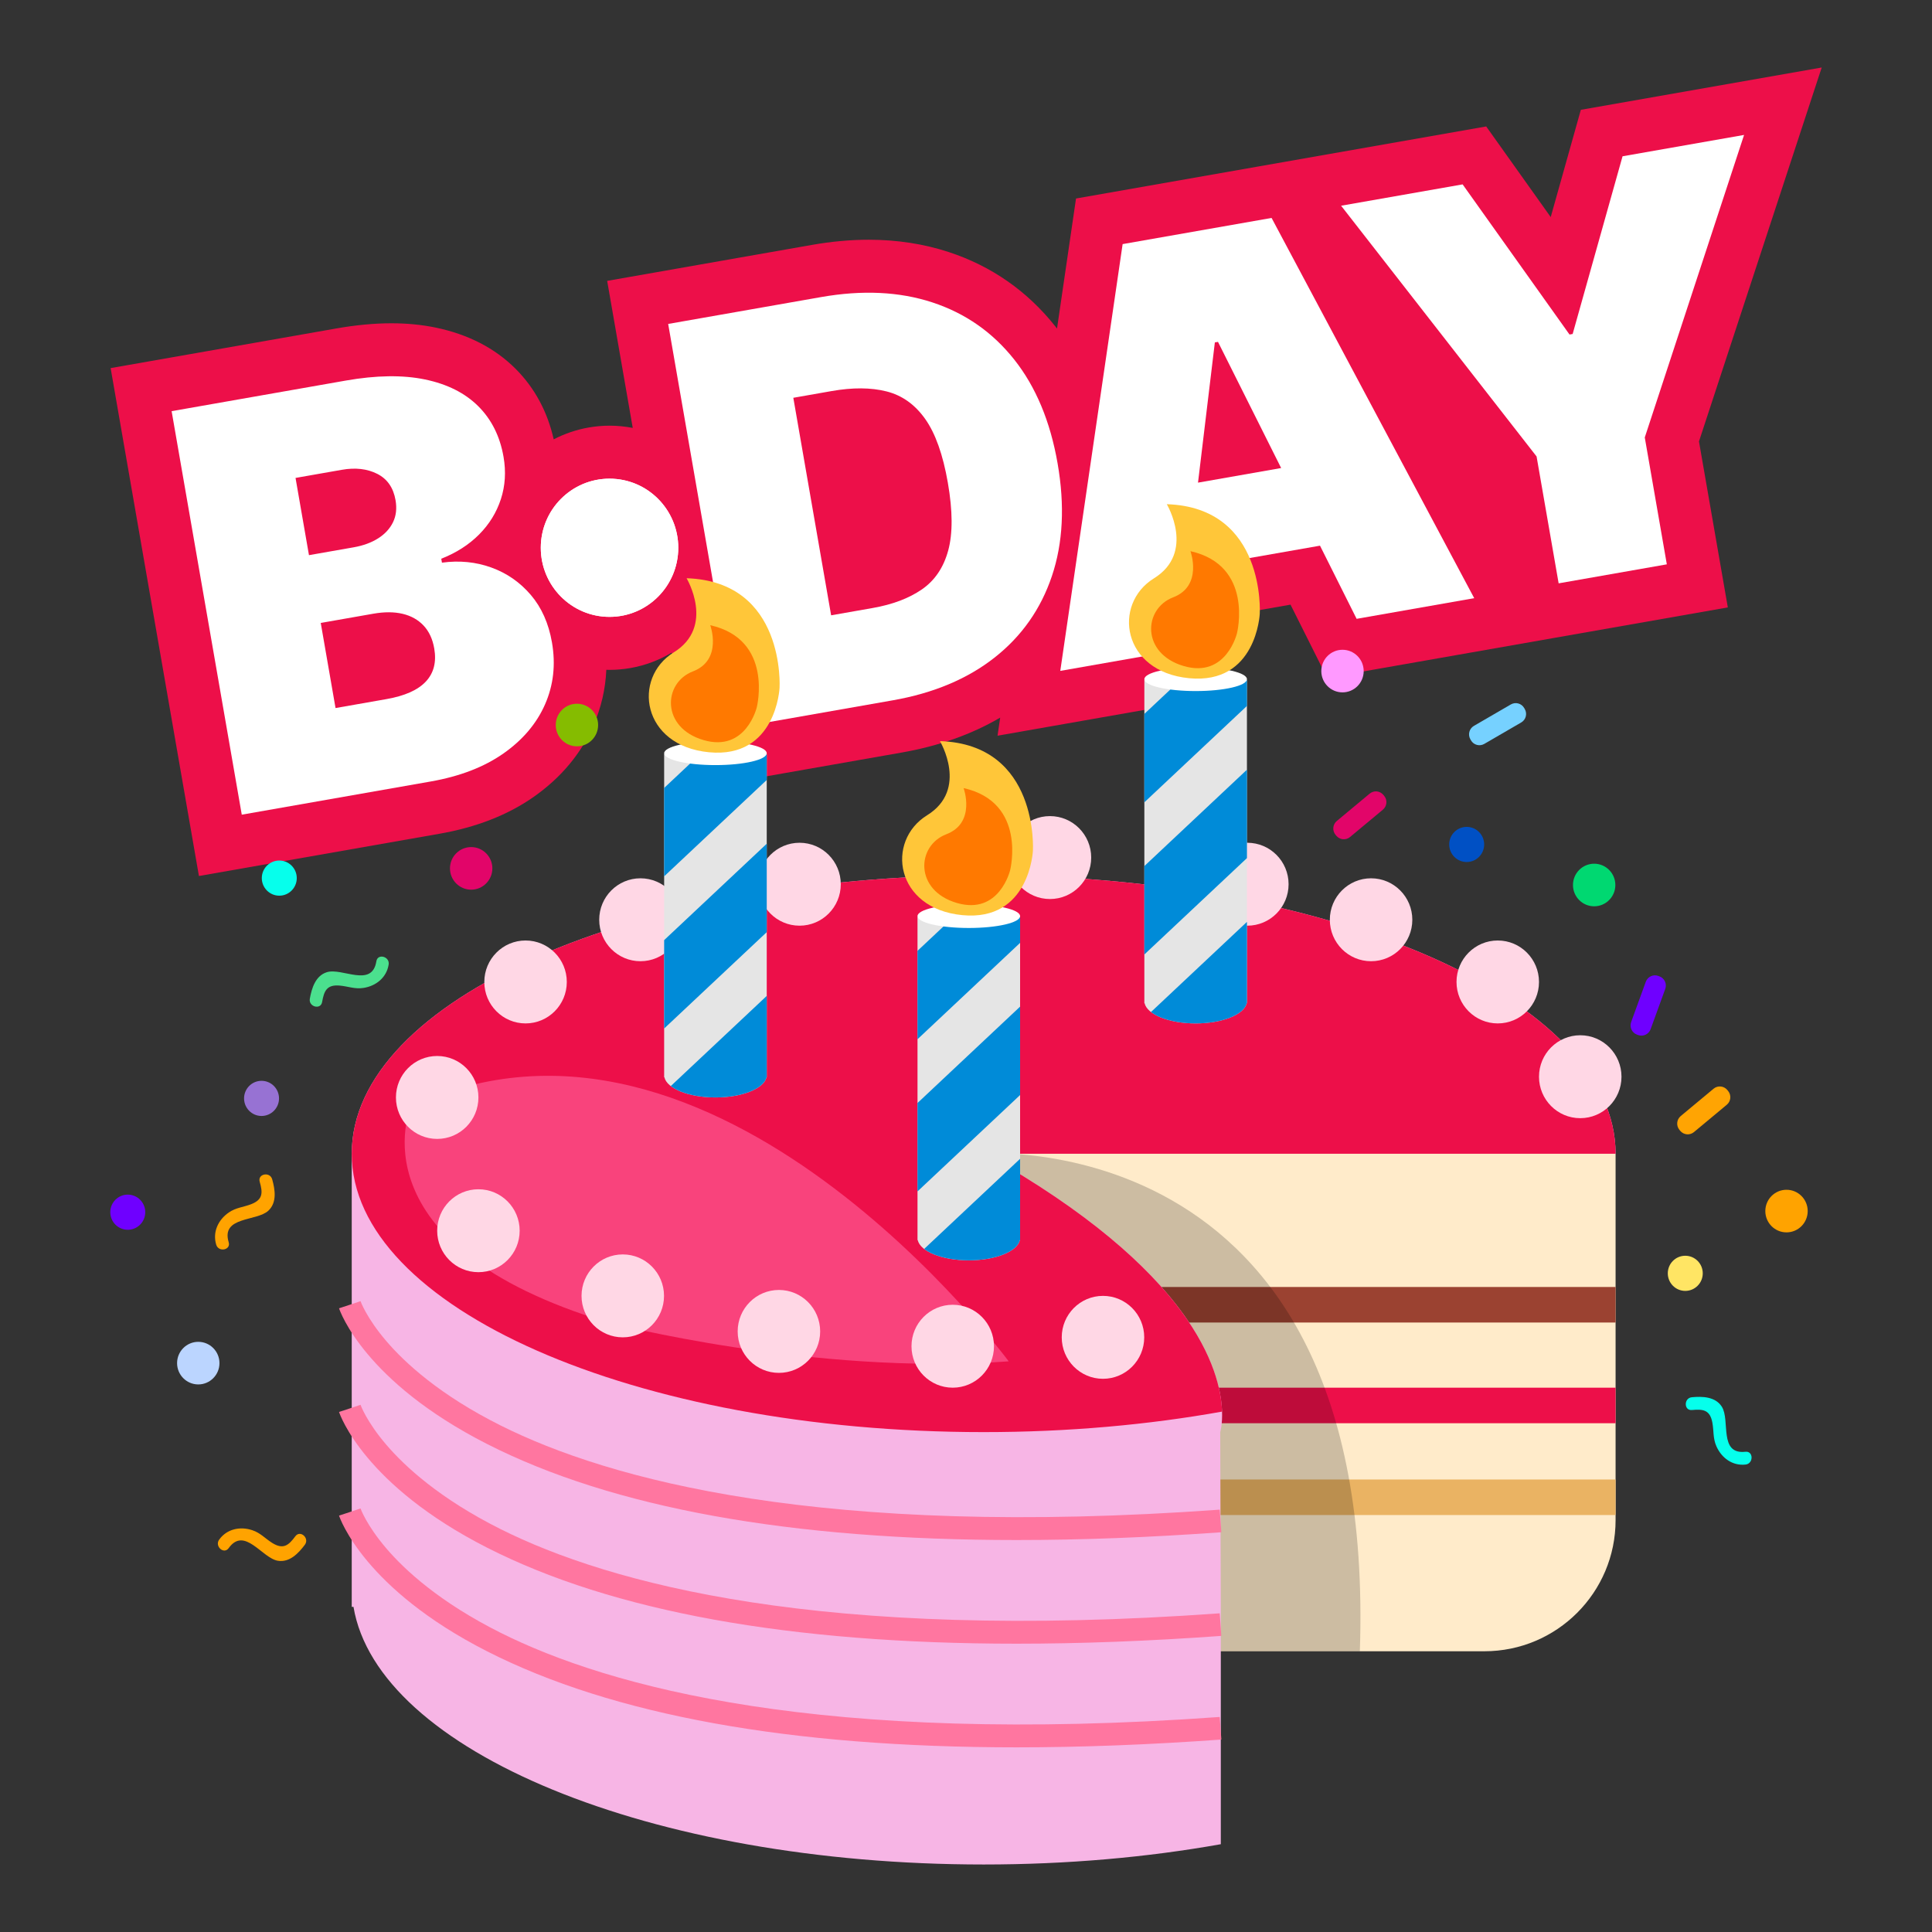 <?xml version="1.0" encoding="utf-8"?>
<!-- Generator: Adobe Illustrator 24.0.3, SVG Export Plug-In . SVG Version: 6.00 Build 0)  -->
<svg version="1.1" xmlns="http://www.w3.org/2000/svg" xmlns:xlink="http://www.w3.org/1999/xlink" x="0px" y="0px"
	 viewBox="0 0 512 512" style="enable-background:new 0 0 512 512;" xml:space="preserve">
<rect x="0" y="0" width="512" height="512" fill="#333333" stroke="none"/>
<style type="text/css">
	.st0{fill:none;}
	.st1{fill:#FFFFFF;}
	.st2{fill:#ED0F49;}
	.st3{fill:#FFEBCA;}
	.st4{fill:#9B4231;}
	.st5{fill:#EAB363;}
	.st6{opacity:0.2;enable-background:new    ;}
	.st7{fill:#F7B5E5;}
	.st8{fill:#F9437C;}
	.st9{fill:#FFD7E5;}
	.st10{fill:#FF76A0;}
	.st11{fill:#BBD5FF;}
	.st12{fill:#85BC00;}
	.st13{fill:#00D871;}
	.st14{fill:#FFA300;}
	.st15{fill:#FF99FF;}
	.st16{fill:#E20569;}
	.st17{fill:#4BE08E;}
	.st18{fill:#06FFEC;}
	.st19{fill:#FFA403;}
	.st20{fill:#76D1FF;}
	.st21{fill:#6F00FF;}
	.st22{fill:#0050C4;}
	.st23{fill:#9772D3;}
	.st24{fill:#FFE564;}
	.st25{clip-path:url(#SVGID_2_);fill:#E5E5E5;}
	.st26{clip-path:url(#SVGID_4_);fill:#008BD8;}
	.st27{clip-path:url(#SVGID_6_);fill:#008BD8;}
	.st28{clip-path:url(#SVGID_8_);fill:#008BD8;}
	.st29{fill:#FFC639;}
	.st30{fill:#FF7900;}
	.st31{clip-path:url(#SVGID_10_);fill:#E5E5E5;}
	.st32{clip-path:url(#SVGID_12_);fill:#008BD8;}
	.st33{clip-path:url(#SVGID_14_);fill:#008BD8;}
	.st34{clip-path:url(#SVGID_16_);fill:#008BD8;}
	.st35{clip-path:url(#SVGID_18_);fill:#E5E5E5;}
	.st36{clip-path:url(#SVGID_20_);fill:#008BD8;}
	.st37{clip-path:url(#SVGID_22_);fill:#008BD8;}
	.st38{clip-path:url(#SVGID_24_);fill:#008BD8;}
	.st39{fill:#CAEFFF;}
	.st40{opacity:0.1;}
	.st41{fill:#3C0000;}
	.st42{fill:#C00000;}
	.st43{fill:#23292D;}
	.st44{fill:#F2F2F2;}
	.st45{opacity:0.6;fill:#3C5366;}
	.st46{fill:#3C5366;}
	.st47{fill:#1B2A35;}
	.st48{fill:#7B0000;}
	.st49{fill:#9EC3F2;}
	.st50{fill:#4D84C1;}
	.st51{opacity:0.74;fill:#7B0000;}
	.st52{opacity:0.74;fill:#C00000;}
	.st53{fill:#CBDCF4;}
	.st54{fill:#500000;}
	.st55{fill:#56AAE8;}
	.st56{fill:#FF9999;}
	.st57{opacity:0.3;fill:#FFFFFF;}
	.st58{opacity:0.3;}
	.st59{fill:#F98706;}
	.st60{fill:#FFCC00;}
	.st61{fill:#0092DB;}
	.st62{fill:#00B7FF;}
	.st63{fill:#50D6FF;}
	.st64{fill:#88E0FF;}
	.st65{fill:#DDA800;}
	.st66{fill:#F4C42A;}
	.st67{fill:#FFDB4D;}
	.st68{opacity:0.4;fill:#441F00;}
	.st69{fill:#CE8032;}
	.st70{fill:#6B8900;}
	.st71{fill:#9AC400;}
	.st72{fill:#C2DD00;}
	.st73{opacity:0.2;}
	.st74{fill:#E6F1FF;}
	.st75{fill:#0B0B0C;}
	.st76{fill:#0080FF;}
	.st77{fill:#FFED83;}
	.st78{fill:#AA6500;}
	.st79{clip-path:url(#SVGID_26_);}
	.st80{opacity:0.2;fill:#48A0FF;}
	.st81{fill:#E27100;}
	.st82{fill:#FFB000;}
	.st83{fill:#FFAA00;}
	.st84{fill:#FFDF7B;}
	.st85{opacity:0.2;fill:#F98706;}
	.st86{fill:#B6E7FF;}
	.st87{fill:#D9F4FF;}
	.st88{fill:#379AF4;}
	.st89{fill:#8FD4FF;}
	.st90{fill:#5FBBFF;}
	.st91{opacity:0.2;fill:#379AF4;}
	.st92{fill:#FFF0C5;}
	.st93{fill:#7599BC;}
	.st94{fill:#1D1D38;}
	.st95{opacity:0.15;fill:#0B0019;}
	.st96{opacity:0.05;fill:#FFFFFF;}
	.st97{fill:#618099;}
	.st98{fill:#494968;}
	.st99{fill:#595972;}
	.st100{fill:#E9BC00;}
	.st101{opacity:0.5;}
	.st102{fill:#DDDFE4;}
	.st103{opacity:0.3;fill:#0B0019;}
	.st104{opacity:0.08;fill:#FFFFFF;}
	.st105{fill:#5A5A84;}
	.st106{fill:#B3B3CE;}
	.st107{fill:#FD1B64;}
	.st108{fill:#D6004D;}
	.st109{fill:#920006;}
	.st110{fill:#8585A8;}
	.st111{fill:#171723;}
	.st112{opacity:0.1;fill:#FFFFFF;}
	.st113{opacity:0.2;fill:#0B0019;}
	.st114{fill:#547D9B;}
	.st115{fill:#A1D5FF;}
	.st116{fill:#00254D;}
	.st117{opacity:0.1;fill:#3E0A75;}
	.st118{opacity:0.4;fill:#FFFFFF;}
	.st119{fill:#2D5171;}
	.st120{fill:#B88352;}
	.st121{fill:#EFC478;}
	.st122{fill:#76838E;}
	.st123{fill:#B7A1E2;}
	.st124{fill:#FF4385;}
	.st125{fill:#D30041;}
	.st126{fill:#ED065F;}
	.st127{opacity:0.8;fill:#FFFFFF;}
	.st128{fill:#5D422A;}
	.st129{opacity:0.3;fill:#3E0A75;}
	.st130{fill:#FF7187;}
	.st131{fill:#CE4A69;}
	.st132{fill:#444468;}
	.st133{fill:#1A1A23;}
	.st134{fill:#1F95DD;}
	.st135{fill:#DA0000;}
	.st136{fill:#2C2C4C;}
	.st137{fill:#BCBCE8;}
	.st138{fill:#222B33;}
	.st139{fill:#394854;}
	.st140{fill:#273544;}
	.st141{fill:#86A9BF;}
	.st142{fill:#F79984;}
	.st143{fill:#0A0F11;}
	.st144{fill:#E07868;}
	.st145{fill:#D35440;}
	.st146{fill:#FFC2B8;}
	.st147{fill:#A53A2F;}
	.st148{fill:#C64E36;}
	.st149{fill:#070000;}
	.st150{fill:#230200;}
	.st151{fill:#540000;}
	.st152{fill:#AF8F08;}
	.st153{fill:#16D8C0;}
	.st154{fill:#75EFDD;}
	.st155{fill:#00AF96;}
	.st156{fill:#00846E;}
	.st157{fill:#FFE161;}
	.st158{fill:#05C4A8;}
	.st159{fill:#F3E9FF;}
	.st160{fill:#FFC5DB;}
	.st161{fill:#E5D2FF;}
	.st162{fill:#CDB3FF;}
	.st163{opacity:0.2;fill:#3E0A75;}
	.st164{fill:#A8003D;}
	.st165{fill:#AA6D35;}
	.st166{fill:#FFD6B8;}
	.st167{fill:#FFE697;}
	.st168{fill:#FFDD88;}
	.st169{fill:#FF5986;}
	.st170{opacity:0.4;fill:#C40059;}
	.st171{fill:#CC004E;}
	.st172{fill:#2D2D2D;}
	.st173{opacity:0.6;}
	.st174{fill:#3D3D3D;}
	.st175{fill:#4F4F4F;}
	.st176{fill:#636363;}
	.st177{fill:#E9F5FF;}
	.st178{fill:#C1E0F4;}
	.st179{fill:#E50000;}
	.st180{fill:#FF7373;}
	.st181{fill:#F25F5F;}
	.st182{fill:#FFB200;}
	.st183{opacity:0.5;fill:#FF7373;}
	.st184{fill:#FFCF7B;}
	.st185{fill:#00CEC3;}
	.st186{fill:#00EAD9;}
	.st187{fill:#00A599;}
	.st188{fill:#007F73;}
	.st189{fill:#DD5050;}
	.st190{fill:#FFA6A6;}
	.st191{fill:#45793B;}
	.st192{fill:#35612A;}
	.st193{fill:#235317;}
	.st194{fill:#5E8F44;}
	.st195{fill:#65954D;}
	.st196{fill:#930000;}
	.st197{fill:#F00000;}
	.st198{fill:#EAB80D;}
	.st199{fill:#FFD226;}
</style>
<g id="Credits_10_Birthday">
	<rect class="st0" width="512" height="512"/>
	<g>
		<g>
			<g>
				<path class="st1" d="M130.192,150.394c-4.112-1.484-8.469-1.911-13.07-1.282l-0.182-1.044c3.975-1.56,7.315-3.697,10.019-6.414
					c2.703-2.717,4.631-5.845,5.782-9.384c1.151-3.537,1.385-7.273,0.701-11.207c-0.944-5.431-3.175-9.899-6.693-13.407
					c-3.519-3.507-8.229-5.872-14.133-7.095c-5.905-1.223-12.908-1.122-21.01,0.301l-46.123,8.103l18.589,106.934l50.071-8.796
					c7.721-1.356,14.143-3.83,19.264-7.419c5.121-3.59,8.8-7.931,11.038-13.024c2.237-5.092,2.847-10.562,1.83-16.411
					c-0.877-5.047-2.75-9.246-5.616-12.599C137.793,154.297,134.303,151.877,130.192,150.394z M78.32,126.656l12.258-2.153
					c3.601-0.633,6.732-0.276,9.392,1.067c2.66,1.345,4.278,3.67,4.853,6.977c0.381,2.193,0.158,4.143-0.669,5.848
					c-0.828,1.706-2.142,3.13-3.941,4.271c-1.8,1.142-3.964,1.934-6.492,2.378l-11.842,2.08L78.32,126.656z M112.857,180.612
					c-2.107,2.254-5.584,3.806-10.431,4.657l-13.504,2.372L85,165.086l13.92-2.445c2.943-0.517,5.541-0.507,7.793,0.03
					c2.252,0.537,4.101,1.576,5.546,3.115c1.445,1.54,2.386,3.563,2.821,6.069C115.704,175.441,114.962,178.36,112.857,180.612z"/>
				<path class="st1" d="M280.276,122.817c-1.936-11.138-5.772-20.321-11.506-27.546c-5.735-7.225-12.963-12.269-21.686-15.131
					c-8.723-2.862-18.556-3.332-29.497-1.41l-40.514,7.117l18.589,106.934l40.929-7.19c10.803-1.898,19.799-5.675,26.988-11.333
					c7.188-5.656,12.251-12.86,15.192-21.609C281.71,143.901,282.212,133.957,280.276,122.817z M251.286,145.882
					c-1.231,4.522-3.559,7.962-6.984,10.321c-3.426,2.36-7.771,4.001-13.034,4.926l-11.011,1.934l-10.021-57.644l10.18-1.788
					c5.54-0.973,10.372-0.943,14.495,0.09c4.122,1.034,7.542,3.464,10.26,7.292c2.717,3.827,4.723,9.465,6.018,16.914
					C252.484,135.376,252.516,141.362,251.286,145.882z"/>
				<path class="st1" d="M297.508,64.69l-16.523,113.102l31.164-5.475l2.588-21.547l35.077-6.162l9.705,19.388l31.164-5.475
					l-53.7-100.765L297.508,64.69z M317.485,127.904l4.464-37.159l0.831-0.146l16.736,33.435L317.485,127.904z"/>
				<polygon class="st1" points="429.994,41.416 416.769,88.509 415.938,88.654 387.61,48.862 355.407,54.519 407.21,120.966 
					413.056,154.592 441.727,149.555 435.882,115.93 462.197,35.759 				"/>
				<path class="st2" d="M450.245,116.983l32.527-99.093l-63.834,11.214l-7.982,28.423L393.859,33.51l-60.362,10.605l-48.341,8.492
					l-5.036,34.472c-0.145-0.187-0.284-0.378-0.431-0.563c-7.438-9.373-16.95-16.008-28.272-19.723
					c-6.596-2.164-13.722-3.261-21.181-3.261c-4.823,0-9.888,0.46-15.055,1.368l-54.273,9.535l6.774,38.966
					c-1.988-0.385-4.036-0.592-6.127-0.592c-1.855,0-3.725,0.164-5.562,0.486c-3.312,0.582-6.416,1.658-9.254,3.137
					c-1.665-7.362-5.061-13.667-10.154-18.747c-5.46-5.441-12.576-9.1-21.148-10.875c-3.641-0.754-7.581-1.137-11.708-1.137
					c-4.508,0-9.396,0.457-14.527,1.358l-59.883,10.52l23.398,134.6l63.83-11.214c9.705-1.703,18.065-4.978,24.853-9.734
					c7.224-5.066,12.548-11.414,15.824-18.87c2.08-4.735,3.232-9.696,3.457-14.829c0.277,0.007,0.553,0.019,0.831,0.019h0.001
					c1.854,0,3.724-0.164,5.561-0.486c3.989-0.701,7.674-2.123,10.957-4.099l6.275,36.096l54.689-9.608
					c9.787-1.719,18.519-4.821,26.063-9.249l-0.7,4.794l60.416-10.613l2.589-21.548L342,160.236l9.705,19.388l60.415-10.613v-0.001
					l45.772-8.041L450.245,116.983z"/>
				<ellipse class="st1" cx="161.533" cy="145.164" rx="18.216" ry="18.312"/>
			</g>
			<g>
				<path class="st1" d="M130.192,150.394c-4.112-1.484-8.469-1.911-13.07-1.282l-0.182-1.044c3.975-1.56,7.315-3.697,10.019-6.414
					c2.703-2.717,4.631-5.845,5.782-9.384c1.151-3.537,1.385-7.273,0.701-11.207c-0.944-5.431-3.175-9.899-6.693-13.407
					c-3.519-3.507-8.229-5.872-14.133-7.095c-5.905-1.223-12.908-1.122-21.01,0.301l-46.123,8.103l18.589,106.934l50.071-8.796
					c7.721-1.356,14.143-3.83,19.264-7.419c5.121-3.59,8.8-7.931,11.038-13.024c2.237-5.092,2.847-10.562,1.83-16.411
					c-0.877-5.047-2.75-9.246-5.616-12.599C137.793,154.297,134.303,151.877,130.192,150.394z M78.32,126.656l12.258-2.153
					c3.601-0.633,6.732-0.276,9.392,1.067c2.66,1.345,4.278,3.67,4.853,6.977c0.381,2.193,0.158,4.143-0.669,5.848
					c-0.828,1.706-2.142,3.13-3.941,4.271c-1.8,1.142-3.964,1.934-6.492,2.378l-11.842,2.08L78.32,126.656z M112.857,180.612
					c-2.107,2.254-5.584,3.806-10.431,4.657l-13.504,2.372L85,165.086l13.92-2.445c2.943-0.517,5.541-0.507,7.793,0.03
					c2.252,0.537,4.101,1.576,5.546,3.115c1.445,1.54,2.386,3.563,2.821,6.069C115.704,175.441,114.962,178.36,112.857,180.612z"/>
				<path class="st1" d="M280.276,122.817c-1.936-11.138-5.772-20.321-11.506-27.546c-5.735-7.225-12.963-12.269-21.686-15.131
					c-8.723-2.862-18.556-3.332-29.497-1.41l-40.514,7.117l18.589,106.934l40.929-7.19c10.803-1.898,19.799-5.675,26.988-11.333
					c7.188-5.656,12.251-12.86,15.192-21.609C281.71,143.901,282.212,133.957,280.276,122.817z M251.286,145.882
					c-1.231,4.522-3.559,7.962-6.984,10.321c-3.426,2.36-7.771,4.001-13.034,4.926l-11.011,1.934l-10.021-57.644l10.18-1.788
					c5.54-0.973,10.372-0.943,14.495,0.09c4.122,1.034,7.542,3.464,10.26,7.292c2.717,3.827,4.723,9.465,6.018,16.914
					C252.484,135.376,252.516,141.362,251.286,145.882z"/>
				<path class="st1" d="M297.508,64.69l-16.523,113.102l31.164-5.475l2.588-21.547l35.077-6.162l9.705,19.388l31.164-5.475
					l-53.7-100.765L297.508,64.69z M317.485,127.904l4.464-37.159l0.831-0.146l16.736,33.435L317.485,127.904z"/>
				<polygon class="st1" points="429.994,41.416 416.769,88.509 415.938,88.654 387.61,48.862 355.407,54.519 407.21,120.966 
					413.056,154.592 441.727,149.555 435.882,115.93 462.197,35.759 				"/>
				<ellipse class="st1" cx="161.533" cy="145.164" rx="18.216" ry="18.312"/>
			</g>
		</g>
		<path class="st3" d="M257.169,437.602h136.202c19.207,0,34.778-15.571,34.778-34.778v-97.075h-170.98V437.602z"/>
		<rect x="257.169" y="341.066" class="st4" width="170.98" height="9.418"/>
		<rect x="257.169" y="367.751" class="st2" width="170.98" height="9.418"/>
		<rect x="257.169" y="392.081" class="st5" width="170.98" height="9.418"/>
		<path class="st6" d="M257.169,305.748c0,0,108.037-10.988,103.205,131.853H257.169V305.748"/>
		<g>
			<path class="st7" d="M261.073,305.748h167.076c0-40.745-74.977-73.775-167.467-73.775s-167.467,33.03-167.467,73.775v120.081
				h0.462c6.38,38.179,78.71,68.281,167.005,68.281c22.229,0,43.441-1.913,62.849-5.377v-62.904l-0.161-46.306
				C323.37,379.523,333.681,346.56,261.073,305.748z"/>
		</g>
		<path class="st2" d="M260.683,379.523c22.354,0,43.679-1.934,63.176-5.436c-0.354-10.976-7.741-37.4-62.785-68.339H428.15
			c0-40.745-74.977-73.775-167.467-73.775s-167.467,33.03-167.467,73.775C93.216,346.493,168.193,379.523,260.683,379.523z"/>
		<path class="st8" d="M108.861,293.328c0,0-15.974,36.611,52.393,57.165c0,0,54.31,14.131,106.064,10.277
			C267.319,360.77,189.368,255.432,108.861,293.328z"/>
		<g>
			<ellipse class="st9" cx="292.302" cy="354.408" rx="10.93" ry="10.988"/>
			<ellipse class="st9" cx="252.485" cy="356.763" rx="10.93" ry="10.988"/>
			<ellipse class="st9" cx="206.422" cy="352.839" rx="10.93" ry="10.988"/>
			<ellipse class="st9" cx="165.043" cy="343.421" rx="10.93" ry="10.988"/>
			<ellipse class="st9" cx="126.787" cy="326.154" rx="10.93" ry="10.988"/>
			<ellipse class="st9" cx="115.857" cy="290.836" rx="10.93" ry="10.988"/>
			<ellipse class="st9" cx="139.279" cy="260.228" rx="10.93" ry="10.988"/>
			<ellipse class="st9" cx="169.728" cy="243.746" rx="10.93" ry="10.988"/>
			<ellipse class="st9" cx="211.887" cy="234.328" rx="10.93" ry="10.988"/>
			<ellipse class="st9" cx="278.249" cy="227.264" rx="10.93" ry="10.988"/>
			<ellipse class="st9" cx="330.558" cy="234.328" rx="10.93" ry="10.988"/>
			<ellipse class="st9" cx="363.349" cy="243.746" rx="10.93" ry="10.988"/>
			<ellipse class="st9" cx="396.92" cy="260.228" rx="10.93" ry="10.988"/>
			<ellipse class="st9" cx="418.781" cy="285.342" rx="10.93" ry="10.988"/>
		</g>
		<g>
			<path class="st10" d="M269.414,408.125c-59.995,0-107.047-8.513-140.313-25.438c-32.545-16.558-38.993-35.188-39.251-35.974
				l5.699-1.877l-2.85,0.938l2.844-0.955c0.015,0.043,1.541,4.391,6.831,10.58c4.909,5.744,14.147,14.286,30.282,22.36
				c28.723,14.375,85.108,29.912,190.582,22.315l0.432,5.984C304.555,407.438,286.459,408.125,269.414,408.125z"/>
		</g>
		<g>
			<path class="st10" d="M269.414,435.595c-59.995,0-107.047-8.513-140.313-25.438C96.556,393.6,90.108,374.969,89.85,374.184
				l5.699-1.877l-2.85,0.938l2.844-0.955c0.015,0.043,1.541,4.391,6.831,10.58c4.909,5.744,14.147,14.286,30.282,22.36
				c28.723,14.375,85.108,29.912,190.582,22.315l0.432,5.984C304.555,434.907,286.459,435.595,269.414,435.595z"/>
		</g>
		<g>
			<path class="st10" d="M269.414,463.063c-59.995,0-107.047-8.513-140.313-25.438c-32.545-16.558-38.993-35.188-39.251-35.974
				l5.699-1.877l-2.85,0.938l2.844-0.955c0.015,0.043,1.541,4.391,6.831,10.58c4.909,5.744,14.147,14.286,30.282,22.36
				c28.723,14.375,85.108,29.911,190.582,22.315l0.432,5.984C304.555,462.376,286.459,463.063,269.414,463.063z"/>
		</g>
		<g>
			<ellipse class="st11" cx="52.544" cy="361.244" rx="5.615" ry="5.644"/>
			<ellipse class="st12" cx="152.893" cy="192.139" rx="5.615" ry="5.644"/>
			<ellipse class="st13" cx="422.469" cy="234.535" rx="5.615" ry="5.644"/>
			<ellipse class="st14" cx="473.444" cy="320.946" rx="5.615" ry="5.644"/>
			<ellipse class="st15" cx="355.776" cy="177.841" rx="5.615" ry="5.644"/>
			<ellipse class="st16" cx="124.864" cy="230.13" rx="5.615" ry="5.644"/>
			<g>
				<path class="st14" d="M60.6,410.27c4.221-5.868,8.845,2.664,13.038,3.347c3.1,0.505,5.467-1.98,7.155-4.25
					c1.291-1.736-1.22-3.996-2.518-2.25c-1.764,2.372-3.165,3.63-6.131,1.778c-1.877-1.173-3.109-2.661-5.299-3.382
					c-3.233-1.065-6.722-0.33-8.764,2.508C56.821,409.772,59.33,412.035,60.6,410.27L60.6,410.27z"/>
			</g>
			<g>
				<path class="st17" d="M99.741,254.745c-1.146,7.149-9.092,1.618-13.143,2.903c-2.995,0.95-3.998,4.24-4.49,7.03
					c-0.377,2.134,2.877,3.018,3.256,0.872c0.515-2.916,1.204-4.673,4.681-4.359c2.201,0.199,3.968,0.972,6.246,0.626
					c3.364-0.51,6.152-2.743,6.706-6.201C103.339,253.482,100.086,252.595,99.741,254.745L99.741,254.745z"/>
			</g>
			<g>
				<path class="st18" d="M462.561,384.734c-7.161,0.788-3.967-8.382-6.275-11.966c-1.706-2.65-5.128-2.748-7.935-2.484
					c-2.146,0.202-2.131,3.59,0.029,3.387c2.934-0.276,4.802-0.075,5.424,3.379c0.394,2.186,0.122,4.103,1.058,6.219
					c1.383,3.125,4.265,5.234,7.728,4.853C464.727,387.886,464.715,384.497,462.561,384.734L462.561,384.734z"/>
			</g>
			<g>
				<path class="st14" d="M60.603,329.206c-2.084-6.932,7.469-5.457,10.551-8.395c2.278-2.172,1.747-5.571,0.974-8.297
					c-0.591-2.084-3.901-1.447-3.307,0.649c0.808,2.848,0.954,4.731-2.309,5.979c-2.066,0.79-3.99,0.873-5.888,2.186
					c-2.802,1.94-4.336,5.174-3.328,8.527C57.919,331.925,61.23,331.291,60.603,329.206L60.603,329.206z"/>
			</g>
			<path class="st16" d="M366.479,214.572l-8.709,7.248c-1.099,0.915-2.727,0.76-3.637-0.344l-0.207-0.251
				c-0.91-1.105-0.756-2.742,0.343-3.656l8.709-7.248c1.099-0.915,2.727-0.76,3.637,0.344l0.207,0.251
				C367.732,212.02,367.578,213.657,366.479,214.572z"/>
			<path class="st19" d="M457.619,292.77l-8.709,7.247c-1.099,0.915-2.727,0.76-3.637-0.344l-0.207-0.251
				c-0.91-1.105-0.756-2.742,0.343-3.656l8.709-7.248c1.099-0.915,2.727-0.76,3.637,0.344l0.207,0.251
				C458.871,290.218,458.718,291.855,457.619,292.77z"/>
			<path class="st20" d="M403.14,191.461l-9.791,5.683c-1.236,0.717-2.815,0.292-3.529-0.95l-0.162-0.282
				c-0.713-1.242-0.29-2.83,0.945-3.547l9.791-5.683c1.236-0.717,2.815-0.292,3.529,0.95l0.162,0.282
				C404.799,189.156,404.376,190.744,403.14,191.461z"/>
			<path class="st21" d="M441.31,262.072l-3.881,10.675c-0.49,1.347-1.973,2.04-3.313,1.548l-0.305-0.112
				c-1.34-0.492-2.029-1.983-1.54-3.33l3.881-10.675c0.49-1.347,1.973-2.04,3.313-1.548l0.305,0.112
				C441.11,259.234,441.8,260.725,441.31,262.072z"/>
			<ellipse class="st22" cx="388.686" cy="223.788" rx="4.633" ry="4.657"/>
			<ellipse class="st18" cx="74.013" cy="232.706" rx="4.633" ry="4.657"/>
			<ellipse class="st21" cx="33.861" cy="321.245" rx="4.633" ry="4.657"/>
			<ellipse class="st23" cx="69.312" cy="291.086" rx="4.633" ry="4.657"/>
			<ellipse class="st24" cx="446.615" cy="337.444" rx="4.633" ry="4.657"/>
		</g>
		<g>
			<g>
				<g>
					<g>
						<defs>
							<path id="SVGID_1_" d="M243.149,243.015v85.64h0.068c0.675,3.002,6.472,5.348,13.526,5.348s12.851-2.346,13.526-5.348h0.068
								v-85.64H243.149z"/>
						</defs>
						<clipPath id="SVGID_2_">
							<use xlink:href="#SVGID_1_"  style="overflow:visible;"/>
						</clipPath>
						<rect x="243.149" y="243.015" class="st25" width="27.187" height="92.629"/>
					</g>
				</g>
				<g>
					<g>
						<defs>
							<path id="SVGID_3_" d="M243.149,243.015v85.64h0.068c0.675,3.002,6.472,5.348,13.526,5.348s12.851-2.346,13.526-5.348h0.068
								v-85.64H243.149z"/>
						</defs>
						<clipPath id="SVGID_4_">
							<use xlink:href="#SVGID_3_"  style="overflow:visible;"/>
						</clipPath>
						<polygon class="st26" points="276.728,243.863 241.309,277.136 236.405,258.317 271.824,225.043 						"/>
					</g>
				</g>
				<g>
					<g>
						<defs>
							<path id="SVGID_5_" d="M243.149,243.015v85.64h0.068c0.675,3.002,6.472,5.348,13.526,5.348s12.851-2.346,13.526-5.348h0.068
								v-85.64H243.149z"/>
						</defs>
						<clipPath id="SVGID_6_">
							<use xlink:href="#SVGID_5_"  style="overflow:visible;"/>
						</clipPath>
						<polygon class="st27" points="276.728,284.19 241.309,317.463 236.405,298.644 271.824,265.37 						"/>
					</g>
				</g>
				<g>
					<g>
						<defs>
							<path id="SVGID_7_" d="M243.149,243.015v85.64h0.068c0.675,3.002,6.472,5.348,13.526,5.348s12.851-2.346,13.526-5.348h0.068
								v-85.64H243.149z"/>
						</defs>
						<clipPath id="SVGID_8_">
							<use xlink:href="#SVGID_7_"  style="overflow:visible;"/>
						</clipPath>
						<polygon class="st28" points="276.728,324.517 241.309,357.79 236.405,338.97 271.824,305.697 						"/>
					</g>
				</g>
			</g>
			<ellipse class="st1" cx="256.742" cy="242.782" rx="13.593" ry="3.142"/>
			<path class="st29" d="M249.096,196.404c0,0,7.646,12.811-3.398,19.643c-11.045,6.833-8.496,24.768,9.345,26.476
				c17.841,1.708,18.691-17.081,18.691-17.081S275.433,197.258,249.096,196.404z"/>
			<path class="st30" d="M255.365,208.851c0,0,3.366,9.194-4.581,12.236c-7.947,3.042-8.489,14.91,2.796,18.206
				c11.286,3.296,14.121-8.704,14.121-8.704S272.228,212.643,255.365,208.851z"/>
		</g>
		<g>
			<g>
				<g>
					<g>
						<defs>
							<path id="SVGID_9_" d="M176.006,199.849v85.64h0.068c0.675,3.002,6.472,5.348,13.526,5.348s12.851-2.346,13.526-5.348h0.068
								v-85.64L176.006,199.849L176.006,199.849z"/>
						</defs>
						<clipPath id="SVGID_10_">
							<use xlink:href="#SVGID_9_"  style="overflow:visible;"/>
						</clipPath>
						<rect x="176.006" y="199.849" class="st31" width="27.187" height="92.629"/>
					</g>
				</g>
				<g>
					<g>
						<defs>
							<path id="SVGID_11_" d="M176.006,199.849v85.64h0.068c0.675,3.002,6.472,5.348,13.526,5.348s12.851-2.346,13.526-5.348h0.068
								v-85.64L176.006,199.849L176.006,199.849z"/>
						</defs>
						<clipPath id="SVGID_12_">
							<use xlink:href="#SVGID_11_"  style="overflow:visible;"/>
						</clipPath>
						<polygon class="st32" points="209.585,200.696 174.166,233.97 169.262,215.15 204.681,181.877 						"/>
					</g>
				</g>
				<g>
					<g>
						<defs>
							<path id="SVGID_13_" d="M176.006,199.849v85.64h0.068c0.675,3.002,6.472,5.348,13.526,5.348s12.851-2.346,13.526-5.348h0.068
								v-85.64L176.006,199.849L176.006,199.849z"/>
						</defs>
						<clipPath id="SVGID_14_">
							<use xlink:href="#SVGID_13_"  style="overflow:visible;"/>
						</clipPath>
						<polygon class="st33" points="209.585,241.023 174.166,274.297 169.262,255.477 204.681,222.204 						"/>
					</g>
				</g>
				<g>
					<g>
						<defs>
							<path id="SVGID_15_" d="M176.006,199.849v85.64h0.068c0.675,3.002,6.472,5.348,13.526,5.348s12.851-2.346,13.526-5.348h0.068
								v-85.64L176.006,199.849L176.006,199.849z"/>
						</defs>
						<clipPath id="SVGID_16_">
							<use xlink:href="#SVGID_15_"  style="overflow:visible;"/>
						</clipPath>
						<polygon class="st34" points="209.585,281.35 174.166,314.624 169.262,295.804 204.681,262.531 						"/>
					</g>
				</g>
			</g>
			<ellipse class="st1" cx="189.599" cy="199.616" rx="13.593" ry="3.142"/>
			<path class="st29" d="M181.953,153.238c0,0,7.646,12.811-3.398,19.643c-11.045,6.833-8.496,24.768,9.346,26.476
				c17.841,1.708,18.691-17.081,18.691-17.081S208.29,154.092,181.953,153.238z"/>
			<path class="st30" d="M188.222,165.685c0,0,3.366,9.194-4.581,12.236c-7.947,3.042-8.489,14.91,2.796,18.206
				s14.121-8.704,14.121-8.704S205.085,169.476,188.222,165.685z"/>
		</g>
		<g>
			<g>
				<g>
					<g>
						<defs>
							<path id="SVGID_17_" d="M303.265,180.228v85.64h0.068c0.675,3.002,6.472,5.348,13.526,5.348s12.851-2.346,13.526-5.348h0.068
								v-85.64H303.265L303.265,180.228z"/>
						</defs>
						<clipPath id="SVGID_18_">
							<use xlink:href="#SVGID_17_"  style="overflow:visible;"/>
						</clipPath>
						<rect x="303.265" y="180.228" class="st35" width="27.187" height="92.629"/>
					</g>
				</g>
				<g>
					<g>
						<defs>
							<path id="SVGID_19_" d="M303.265,180.228v85.64h0.068c0.675,3.002,6.472,5.348,13.526,5.348s12.851-2.346,13.526-5.348h0.068
								v-85.64H303.265L303.265,180.228z"/>
						</defs>
						<clipPath id="SVGID_20_">
							<use xlink:href="#SVGID_19_"  style="overflow:visible;"/>
						</clipPath>
						<polygon class="st36" points="336.844,181.075 301.425,214.349 296.521,195.529 331.94,162.256 						"/>
					</g>
				</g>
				<g>
					<g>
						<defs>
							<path id="SVGID_21_" d="M303.265,180.228v85.64h0.068c0.675,3.002,6.472,5.348,13.526,5.348s12.851-2.346,13.526-5.348h0.068
								v-85.64H303.265L303.265,180.228z"/>
						</defs>
						<clipPath id="SVGID_22_">
							<use xlink:href="#SVGID_21_"  style="overflow:visible;"/>
						</clipPath>
						<polygon class="st37" points="336.844,221.402 301.425,254.676 296.521,235.856 331.94,202.583 						"/>
					</g>
				</g>
				<g>
					<g>
						<defs>
							<path id="SVGID_23_" d="M303.265,180.228v85.64h0.068c0.675,3.002,6.472,5.348,13.526,5.348s12.851-2.346,13.526-5.348h0.068
								v-85.64H303.265L303.265,180.228z"/>
						</defs>
						<clipPath id="SVGID_24_">
							<use xlink:href="#SVGID_23_"  style="overflow:visible;"/>
						</clipPath>
						<polygon class="st38" points="336.844,261.729 301.425,295.003 296.521,276.183 331.94,242.91 						"/>
					</g>
				</g>
			</g>
			<ellipse class="st1" cx="316.859" cy="179.995" rx="13.593" ry="3.142"/>
			<path class="st29" d="M309.212,133.617c0,0,7.646,12.811-3.398,19.643c-11.045,6.833-8.496,24.768,9.345,26.476
				c17.841,1.708,18.691-17.081,18.691-17.081S335.55,134.471,309.212,133.617z"/>
			<path class="st30" d="M315.481,146.064c0,0,3.366,9.194-4.581,12.236c-7.947,3.042-8.489,14.91,2.796,18.206
				c11.286,3.296,14.121-8.704,14.121-8.704S332.344,149.855,315.481,146.064z"/>
		</g>
	</g>
</g>
<g id="Credits_5000">
</g>
<g id="Credits_3000">
</g>
<g id="Credits_2000">
</g>
<g id="Credits_1000">
</g>
<g id="Credits_750">
</g>
<g id="Credits_500">
</g>
<g id="Credits_300">
</g>
<g id="Credits_200">
</g>
<g id="Credits_100">
</g>
<g id="Credits_75">
</g>
<g id="Credits_50">
</g>
<g id="Credits_25">
</g>
<g id="Credits_10">
</g>
<g id="Credits_5">
</g>
<g id="Credits_1">
</g>
</svg>
